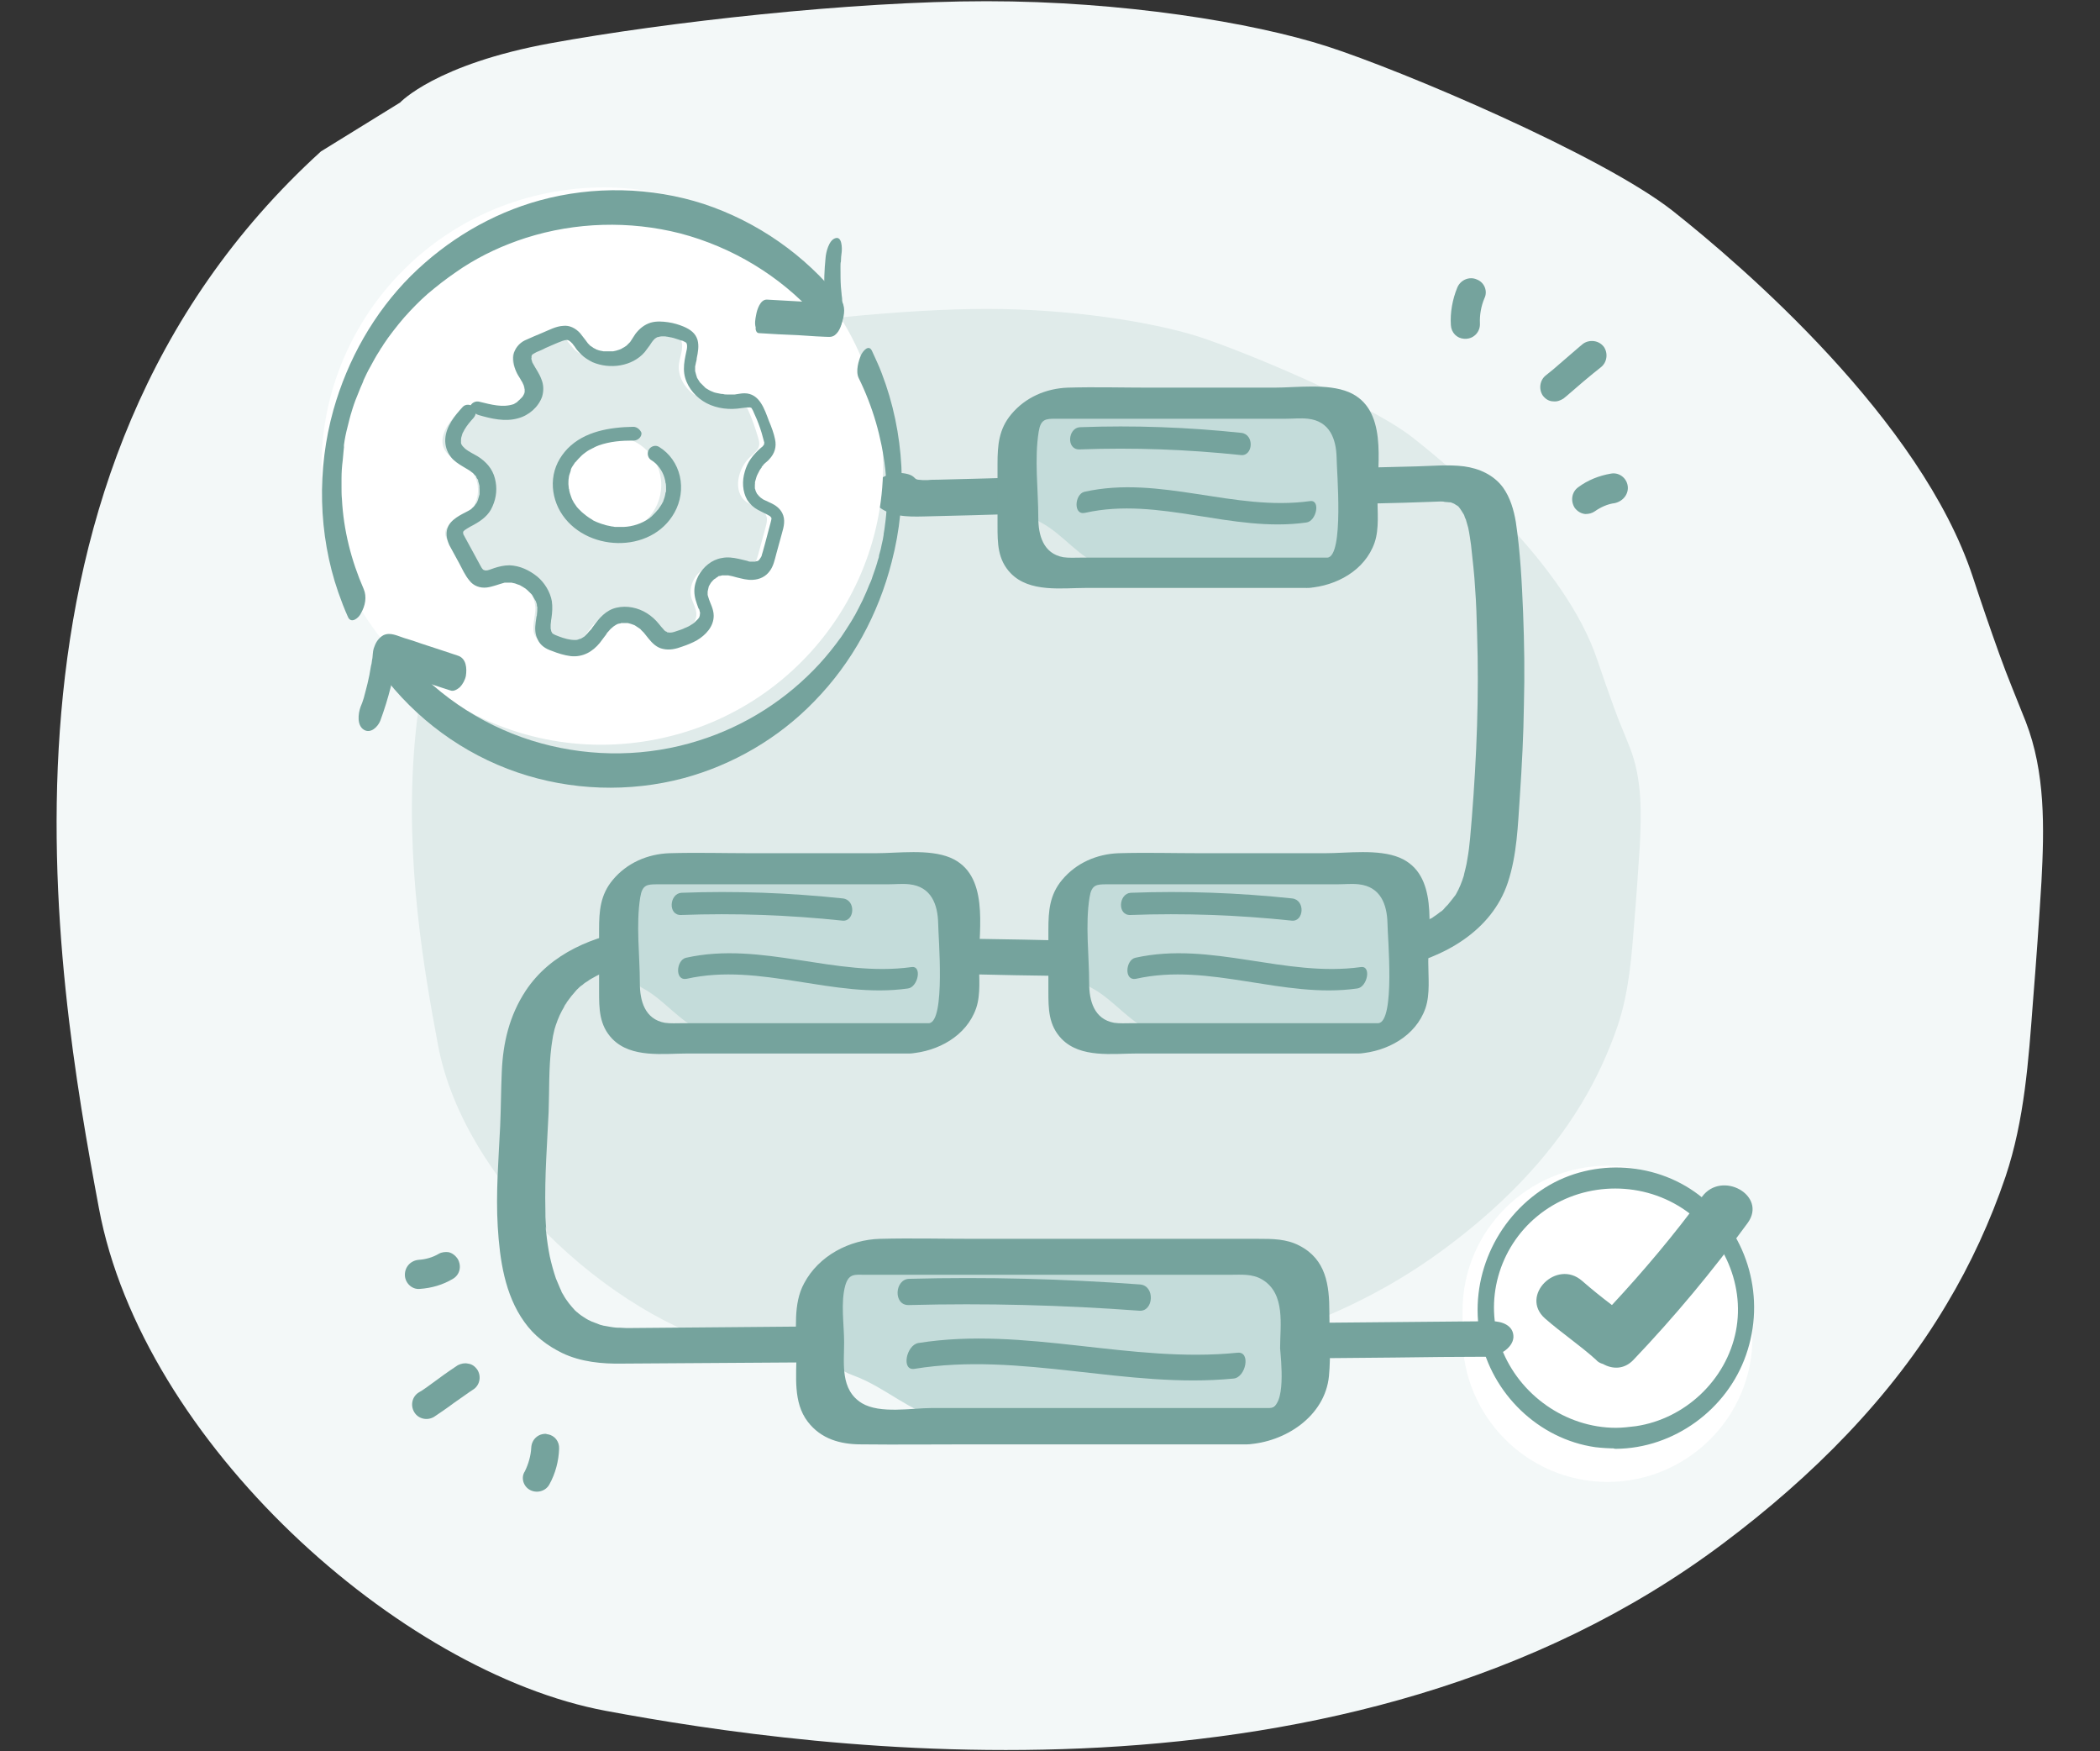 <?xml version="1.0" encoding="utf-8"?>
<!-- Generator: Adobe Illustrator 28.1.0, SVG Export Plug-In . SVG Version: 6.00 Build 0)  -->
<svg version="1.1" id="Layer_1" xmlns="http://www.w3.org/2000/svg" xmlns:xlink="http://www.w3.org/1999/xlink" x="0px" y="0px"
	 viewBox="0 0 520.2 433.7" style="enable-background:new 0 0 520.2 433.7;" xml:space="preserve">
<rect x="0" y="0" width="520.2" height="433.7" fill="#333333" stroke="none"/>
<style type="text/css">
	.st0{fill:#F3F8F8;}
	.st1{fill:#E0EBEA;}
	.st2{fill:#75A39D;}
	.st3{fill:#C4DCDA;}
	.st4{fill:#FFFFFF;}
	.st5{fill:none;stroke:#75A39D;stroke-width:1.658;stroke-miterlimit:10;}
	.st6{fill:#FFFFFF;stroke:#FFFFFF;stroke-width:4.859;stroke-miterlimit:10;}
	.st7{opacity:0.2;fill:#75A39D;}
	.st8{fill:none;stroke:#D56F42;stroke-width:2.931;stroke-miterlimit:10;}
	.st9{fill:none;stroke:#231F20;stroke-width:4.233;stroke-miterlimit:10;}
	.st10{fill:none;stroke:#231F20;stroke-width:3.198;stroke-miterlimit:10;}
	.st11{fill:none;stroke:#75A39D;stroke-width:3.738;stroke-linecap:round;stroke-linejoin:round;stroke-miterlimit:10;}
	.st12{fill:#FFFFFF;stroke:#FFFFFF;stroke-width:0.592;stroke-miterlimit:10;}
	.st13{fill:none;stroke:#231F20;stroke-width:3.85;stroke-miterlimit:10;}
	.st14{fill:none;stroke:#231F20;stroke-width:3.392;stroke-miterlimit:10;}
	.st15{fill:#FFFFFF;stroke:#75A39D;stroke-width:0;stroke-miterlimit:10;}
	.st16{fill:none;stroke:#231F20;stroke-width:6.864;stroke-miterlimit:10;}
	.st17{fill:none;stroke:#75A39D;stroke-width:7.697;stroke-linecap:round;stroke-linejoin:round;stroke-miterlimit:10;}
	.st18{fill:#75A39D;stroke:#75A39D;stroke-miterlimit:10;}
	.st19{fill:none;stroke:#231F20;stroke-width:10.51;stroke-miterlimit:10;}
	.st20{fill:#D3E7E9;}
	.st21{opacity:0.6;fill:#FFFFFF;}
	.st22{fill:none;stroke:#75A39D;stroke-width:2.838;stroke-linecap:round;stroke-linejoin:round;stroke-miterlimit:10;}
	.st23{fill:none;stroke:#B0CCC9;stroke-width:2.838;stroke-linecap:round;stroke-linejoin:round;stroke-miterlimit:10;}
</style>
<path class="st0" d="M99.1,25.4c0,0,8.8-9.5,37.3-14.7S211,0.3,244.4,0.3s65.8,5.2,84.4,11.2s67.7,26.8,85.4,40.6
	c17.6,13.9,61.7,51.9,74.5,90.8c2.1,6.4,4.3,12.8,6.6,19.2c2,5.6,4.3,11,6.5,16.6c4.9,12.6,4.6,26.4,3.9,39.6
	c-0.6,9.9-1.3,19.8-2.1,29.7c-1.1,14.6-2.1,29.4-6.8,43.4c-3.7,10.9-8.6,21.6-14.6,31.6c-13.7,23.1-33.3,42.7-55.3,59.2
	c-93.2,70-225.7,51-276.8,41.5S35.3,357.1,24.5,299.2S-7.9,117,79.5,37.5L99.1,25.4z"/>
<path class="st1" d="M154.5,91.8c0,0,5.4-5.8,23.1-9c17.6-3.2,46.2-6.3,66.9-6.3c20.7,0,40.7,3.2,52.2,6.8
	c11.5,3.7,41.9,16.4,52.9,24.8c10.9,8.5,38.2,31.7,46.1,55.4c1.3,3.9,2.7,7.8,4.1,11.7c1.2,3.4,2.7,6.7,4,10.1
	c3,7.7,2.8,16.1,2.4,24.2c-0.4,6-0.8,12.1-1.3,18.1c-0.7,8.9-1.3,17.9-4.2,26.5c-2.3,6.7-5.3,13.2-9,19.3
	c-8.5,14.1-20.6,26.1-34.2,36.1c-57.7,42.7-139.7,31.1-171.3,25.3s-71.1-40.6-77.7-76s-20.1-111.2,34-159.7L154.5,91.8z"/>
<g>
	<path class="st4" d="M398.2,367L398.2,367c-19.8,0-35.9-16.2-35.9-35.9v-6.5c0-19.8,16.2-35.9,35.9-35.9h0
		c19.8,0,35.9,16.2,35.9,35.9v6.5C434.2,350.9,418,367,398.2,367z"/>
</g>
<g>
	<g>
		<path class="st2" d="M217.3,125.2c3.2,2.8,7.6,2.8,11.5,2.7c4-0.1,8-0.2,12-0.3c8-0.2,15.9-0.5,23.9-0.7
			c15.9-0.5,31.9-0.9,47.8-1.4c7.8-0.2,15.6-0.4,23.4-0.7c4-0.1,8-0.2,12-0.3c2-0.1,4-0.1,6-0.2c0.9,0,1.8-0.1,2.7-0.1
			c0.3,0,0.5,0,0.8,0c0.6,0,0.5,0-0.3,0c0.3,0,0.5,0,0.8,0.1c0.4,0,0.8,0.1,1.2,0.1c1.3,0.1-1-0.4,0.2,0c0.4,0.1,0.7,0.3,1.1,0.4
			c-1-0.4,0,0,0.2,0.2c0.2,0.1,0.7,0.4,0.8,0.6c-0.4-0.8-0.3-0.3,0,0c0.5,0.6,0.8,1.2,1.2,1.8c-0.5-1,0,0,0.1,0.2
			c0.1,0.3,0.2,0.7,0.4,1c0.2,0.7,0.4,1.4,0.6,2.1c0.3,1.4,0.5,2.9,0.7,4.3c0.2,1.9,0.4,3.7,0.6,5.6c0.2,2.1,0.3,3.1,0.4,5
			c0.3,3.8,0.4,7.6,0.5,11.4c0.5,15.2-0.1,30.3-1.3,45.5c-0.3,3.4-0.5,6.9-1.1,10.2c-0.1,0.8-0.3,1.7-0.5,2.5
			c-0.1,0.4-0.2,0.8-0.3,1.2c-0.3,1.3,0.3-0.8-0.1,0.5c-0.5,1.6-1.1,3.1-1.9,4.5c-0.1,0.2-0.8,1.3-0.2,0.3c-0.2,0.3-0.4,0.5-0.6,0.8
			c-0.4,0.5-0.8,1-1.2,1.5c-0.4,0.4-0.8,0.8-1.2,1.3c-0.5,0.6,1-0.9,0.2-0.2c-0.3,0.3-0.6,0.6-1,0.8c-0.5,0.4-1,0.8-1.5,1.1
			c-0.3,0.2-0.5,0.4-0.8,0.5c-0.4,0.3-1.3,0.5,0.2-0.1c-1.1,0.5-2.2,1.2-3.4,1.7c-0.6,0.3-1.2,0.5-1.8,0.7c2-0.9-0.1,0-0.6,0.2
			c-1.3,0.4-2.5,0.7-3.8,1c-0.6,0.1-1.3,0.3-1.9,0.4c-0.3,0.1-0.7,0.1-1,0.2c-1,0.2,0.5-0.1,0.6-0.1c-1.4,0.1-2.9,0.4-4.3,0.6
			c-5.2,0.5-10.4,0.6-15.7,0.7c-15.1,0.1-30.2,0.3-45.4,0.2c-8,0-15.9-0.1-23.9-0.3c-4-0.1-8-0.1-12-0.2c-1.9,0-3.8-0.1-5.7-0.1
			c-0.9,0-1.8,0-2.7-0.1c-0.5,0-1,0-1.5,0c-0.3,0-0.7,0-1,0c0.7,0,0.7,0,0,0c-14.3-0.5-28.6-0.9-42.8-2c-9.9-0.7-20-1.7-29.8-0.2
			c-10.7,1.6-21.5,5.9-27.7,15.3c-4,6.1-5.6,12.8-5.9,20c-0.2,4.5-0.2,9-0.4,13.5c-0.4,8.3-1.1,16.6-0.6,24.9
			c0.5,8.1,1.7,16.8,6.6,23.6c2.4,3.4,5.7,5.9,9.4,7.7c4.6,2.2,9.9,2.7,14.9,2.6c31.8-0.2,63.6-0.4,95.4-0.7
			c32-0.2,63.9-0.5,95.9-0.8c7.7-0.1,15.3-0.2,23-0.2c2.5,0,6.2-2,6.4-4.8c0.1-3-2.9-4-5.4-4c-31.8,0.3-63.6,0.6-95.4,0.8
			c-31.8,0.2-63.6,0.4-95.4,0.7c-7.8,0.1-15.6,0.1-23.5,0.2c-0.5,0-2.9-0.2-0.8,0c-0.6-0.1-1.2-0.1-1.7-0.1
			c-1.1-0.1-2.1-0.3-3.2-0.5c-0.4-0.1-1.3-0.4,0.3,0.1c-0.2-0.1-0.5-0.1-0.7-0.2c-0.5-0.1-0.9-0.3-1.4-0.5c-0.4-0.1-0.7-0.3-1.1-0.4
			c-0.2-0.1-0.4-0.2-0.6-0.3c-1.1-0.5,0.8,0.5,0.1,0.1c-0.7-0.4-1.4-0.8-2.1-1.3c-0.4-0.3-0.7-0.5-1-0.8c-0.2-0.1-0.3-0.3-0.5-0.4
			c-0.9-0.8,0.6,0.7,0.1,0.1c-1.2-1.3-2.3-2.6-3.1-4.1c-0.2-0.3-0.4-0.6-0.5-1c-0.1-0.2-0.2-0.4-0.3-0.6c-0.4-0.8,0.5,1,0.1,0.2
			c-0.4-0.9-0.7-1.7-1.1-2.6c-0.6-1.8-1.1-3.6-1.5-5.4c-0.4-2-0.7-4-0.9-6c-0.1-0.5-0.1-1-0.1-1.5c0.2,1.5,0-0.3,0-0.7
			c-0.1-1.1-0.1-2.1-0.1-3.2c-0.1-4.2,0-8.5,0.2-12.7c0.2-3.9,0.4-7.8,0.6-11.7c0.2-5.4,0-10.9,0.7-16.3c0.1-0.9,0.3-1.8,0.4-2.6
			c0.1-0.4,0.2-0.9,0.3-1.3c0-0.1,0.2-0.8,0-0.1c0.5-1.7,1.1-3.3,1.9-4.8c0.3-0.5,0.6-1,0.8-1.5c0.3-0.6,0.5-0.3-0.1,0.2
			c0.2-0.1,0.4-0.6,0.5-0.8c0.7-1,1.5-2,2.4-3c0.2-0.2,0.3-0.3,0.5-0.5c0.5-0.5-1.1,1-0.3,0.3c0.4-0.4,0.8-0.8,1.3-1.1
			c0.4-0.4,0.9-0.7,1.4-1c0.2-0.2,0.5-0.3,0.7-0.5c0.9-0.6-1.2,0.7-0.3,0.2c1-0.6,2-1.1,3-1.6c0.5-0.2,1-0.4,1.6-0.7
			c0.9-0.4-0.7,0.3-0.7,0.3c0.3-0.2,0.8-0.3,1.1-0.4c1.1-0.4,2.2-0.7,3.3-0.9c0.5-0.1,1-0.2,1.4-0.3c0.3-0.1,0.6-0.1,0.9-0.2
			c1.6-0.3-1.2,0.2-0.1,0c2.4-0.3,4.8-0.6,7.2-0.7c2.5-0.1,4.9-0.1,7.4,0c1.2,0-1.4-0.1-0.3,0c0.3,0,0.5,0,0.8,0
			c0.6,0,1.1,0,1.7,0.1c1.3,0.1,2.6,0.1,3.9,0.2c12.6,0.8,25.2,1.6,37.8,2.1c16.1,0.6,32.2,1,48.3,1.2c15.9,0.2,31.9,0.2,47.8,0
			c11.6-0.1,23.3,0.3,34.7-2.1c11.7-2.4,23.6-9,27.6-21c2.3-6.9,2.5-14.3,3-21.5c0.5-7.5,0.9-15,1-22.6c0.2-7.6,0.1-15.1-0.2-22.7
			c-0.3-7.5-0.7-15.1-1.8-22.5c-0.5-3-1.4-6.1-3.2-8.6c-2.3-3.1-5.9-4.7-9.6-5.2c-3.9-0.5-7.9-0.1-11.8,0c-4,0.1-8,0.2-12,0.3
			c-31.7,0.9-63.4,1.8-95.1,2.7c-3.8,0.1-7.6,0.2-11.5,0.3c-0.8,0-1.7,0-2.5,0.1c-0.4,0-0.8,0-1.2,0c-0.1,0-0.2,0-0.4,0
			c-0.6,0-0.5,0,0.4,0c0,0-1-0.1-1.1-0.1c-1.2-0.1,1,0.5-0.1,0c-0.1,0-0.2-0.1-0.3-0.1c-0.5-0.2-0.5-0.2,0.1,0.1
			c-0.2,0-0.8-0.6-0.9-0.7c-0.9-0.8-2.8-1-4-1c-1.4,0.1-3.2,0.7-4.4,1.6C215.8,120.7,215.1,123.2,217.3,125.2L217.3,125.2z"/>
	</g>
</g>
<g>
	
		<ellipse transform="matrix(0.98 -0.197 0.197 0.98 -19.849 31.748)" class="st4" cx="149.3" cy="115.4" rx="69.6" ry="69"/>
	<g>
		<g>
			<path class="st1" d="M116.3,101.3c2.8,0.8,5.7,1.5,8.5,0.9s5.4-3.2,5-6.1c-0.2-1.6-1.3-3-2.1-4.5s-1.2-3.4-0.2-4.7
				c0.5-0.7,1.3-1,2.1-1.4c1.8-0.8,3.6-1.5,5.3-2.3c1.1-0.5,2.2-0.9,3.3-0.6c1.6,0.4,2.4,2.1,3.5,3.3c3.4,4.2,10.9,3.9,14-0.4
				c0.7-1,1.2-2.1,2.2-2.9c2.2-1.9,5.5-1,8.3-0.1c0.7,0.3,1.5,0.5,2,1.1c1.6,1.6,0.3,4.3,0,6.5c-0.4,2.9,1.3,5.9,3.7,7.6
				c2.5,1.6,5.6,2,8.6,1.5c1-0.2,2.1-0.4,3,0c0.9,0.4,1.4,1.4,1.8,2.3c1,2.2,1.8,4.5,2.5,6.9c0.2,0.7,0.4,1.4,0.2,2.1
				c-0.2,1-1.2,1.7-2,2.5c-3.3,2.9-4.6,8.8-1.1,11.3c1.7,1.2,4.4,1.6,5,3.7c0.2,0.8,0,1.6-0.2,2.4c-0.6,2.3-1.3,4.7-1.9,7
				c-0.3,1-0.6,2.1-1.3,2.8c-2.2,2.2-5.8,0-8.9-0.2c-4-0.2-7.5,4.3-6.3,8.2c0.4,1.2,1.1,2.4,1.2,3.7c0.2,3.2-3.5,5.2-6.5,6.2
				c-1.3,0.4-2.6,0.8-3.9,0.4c-1.5-0.5-2.4-2-3.4-3.2c-2.4-2.8-6.8-4.2-9.9-2.2c-2.9,1.8-4,5.9-7.1,7c-2.1,0.8-4.5,0-6.6-0.8
				c-0.7-0.3-1.5-0.6-2-1.1c-1.7-1.7-0.7-4.5-0.5-6.9c0.4-5.5-5.7-10.4-11-8.9c-1.8,0.5-3.8,1.6-5.3,0.6c-0.7-0.4-1.1-1.2-1.5-1.9
				c-1.2-2.3-2.5-4.5-3.7-6.8c-0.4-0.7-0.8-1.4-0.8-2.2c0-2.3,2.9-3.1,4.8-4.3c4-2.5,4.5-9.1,0.8-12.1c-1.9-1.5-4.6-2.2-5.8-4.4
				c-1.6-3,0.9-6.5,3.2-9"/>
		</g>
		<g>
			<g>
				<path class="st2" d="M118.6,102.8c3.1,0.9,6.5,1.7,9.7,0.8c2.7-0.7,5.1-2.8,6-5.4c0.4-1.4,0.4-2.9-0.2-4.3
					c-0.5-1.4-1.4-2.6-2.1-3.9c0-0.1-0.2-0.4-0.1-0.1c0-0.1-0.1-0.2-0.1-0.4c-0.1-0.3-0.2-0.6-0.2-0.9c0.1,0.5,0.1-0.8,0-0.2
					c0-0.1,0.1-0.2,0.1-0.3c0.1-0.2,0.1-0.2,0,0c0-0.1,0.1-0.2,0.1-0.2c0.1-0.2-0.3,0.2,0.1-0.1c0.3-0.2,0.1-0.1,0.1-0.1
					c0.3-0.2,0.6-0.3,0.9-0.5c0.7-0.3,1.5-0.6,2.2-1c1.4-0.6,2.9-1.3,4.3-1.8c0.3-0.1,0.7-0.2,0.9-0.2c0.2,0,0.4,0,0.5,0.1
					c0.4,0.1-0.2-0.2,0.2,0.1c0.1,0.1,0.2,0.1,0.3,0.2c-0.3-0.2,0,0,0.1,0.1c0.1,0.1,0.3,0.3,0.4,0.4c0.1,0.1,0.2,0.2,0.2,0.3
					c-0.2-0.3,0,0,0.1,0.1c0.2,0.2,0.3,0.4,0.5,0.7c0.4,0.6,0.9,1.1,1.4,1.6c0.8,0.8,1.8,1.4,2.8,1.9c4.2,1.8,9.8,1.1,12.9-2.5
					c0.4-0.5,0.8-1.1,1.2-1.6c0.4-0.6,0.7-1.1,1.1-1.5c0.1-0.1,0.2-0.2,0.3-0.3c-0.3,0.2,0.2-0.1,0.2-0.1c0.1-0.1,0.2-0.1,0.3-0.2
					c0.5-0.3-0.2,0.1,0.1,0c0.3-0.1,0.5-0.1,0.8-0.2c-0.4,0.1,0.1,0,0.2,0c0.2,0,0.4,0,0.5,0c0.3,0,0.6,0,0.9,0.1
					c-0.1,0-0.3-0.1,0.1,0c0.2,0,0.3,0.1,0.5,0.1c0.7,0.1,1.3,0.3,1.9,0.5c0.3,0.1,0.6,0.2,0.9,0.3c0.1,0,0.2,0.1,0.4,0.1
					c0.6,0.2-0.2-0.1,0.2,0.1c0.1,0.1,0.3,0.1,0.4,0.2c0.3,0.2,0.1,0.1,0.1,0c0.1,0.1,0.4,0.5,0.2,0.2c0.1,0.1,0.2,0.5,0.1,0.2
					c0,0.1,0.1,0.2,0.1,0.3c-0.1-0.4,0,0.1,0,0.2c0,0.1,0,0.2,0,0.4c0,0-0.1,0.6,0,0.2c-0.1,0.6-0.3,1.3-0.4,1.9
					c-0.3,1.5-0.5,2.9-0.3,4.4c0.4,2.8,2.3,5.3,4.6,6.8c2.4,1.6,5.6,2.2,8.5,1.9c0.8-0.1,1.6-0.2,2.4-0.3c-0.3,0,0.1,0,0.1,0
					c0.2,0,0.4,0,0.6,0c-0.1,0-0.3-0.1,0.1,0c0.2,0.1,0.3,0.1,0.1,0c0.1,0,0.1,0.1,0.2,0.1c0,0-0.1-0.1-0.1-0.1
					c0.1,0.1,0.2,0.2,0.3,0.3c-0.1-0.1-0.2-0.3,0,0.1c0.2,0.3,0.3,0.5,0.4,0.8c0.3,0.6,0.5,1.2,0.8,1.8c0.6,1.5,1.1,2.9,1.5,4.5
					c0.1,0.4,0.2,0.7,0.3,1.1c0.2,0.6,0-0.1,0,0.2c0,0.1,0,0.5,0,0.2c0,0.3-0.1,0.2,0,0.1c0,0-0.3,0.5-0.1,0.2
					c-0.2,0.3-0.4,0.5-0.7,0.7c-0.9,0.8-1.8,1.7-2.5,2.7c-0.7,1-1.2,2.1-1.5,3.2c-0.7,2.3-0.6,4.9,0.6,7c0.7,1.1,1.6,1.9,2.7,2.5
					c0.9,0.5,1.9,0.9,2.9,1.5c0.1,0.1,0.3,0.3,0,0c0.1,0.1,0.1,0.1,0.2,0.2c0.1,0.1,0.3,0.4,0.1,0.1c0,0.1,0.1,0.2,0.1,0.2
					c-0.2-0.3,0-0.1,0,0c0,0,0,0,0,0.1c0-0.2,0-0.1,0,0.1c0,0.2-0.1,0.5-0.2,0.9c-0.4,1.6-0.9,3.3-1.3,4.9c-0.2,0.7-0.4,1.4-0.6,2.2
					c-0.1,0.3-0.2,0.7-0.3,1c0,0.2-0.1,0.3-0.2,0.5c0,0.1,0,0.1,0,0c-0.1,0.1-0.1,0.2-0.2,0.3c-0.1,0.1-0.1,0.2-0.2,0.3
					c0.2-0.2-0.1,0.1-0.1,0.1c-0.2,0.2,0.3-0.2-0.1,0.1c-0.1,0.1-0.2,0.1-0.3,0.2c0.4-0.2-0.1,0-0.2,0c-0.1,0-0.2,0-0.3,0.1
					c0.4-0.1,0,0-0.1,0c-0.2,0-0.4,0-0.6,0c-0.1,0-0.2,0-0.4,0c0.4,0,0,0-0.1,0c-0.3,0-0.6-0.1-0.8-0.2c-0.7-0.2-1.4-0.3-2.1-0.5
					c-1.4-0.3-2.8-0.5-4.2-0.2c-2.5,0.4-4.6,2.2-5.8,4.4c-0.6,1.2-1,2.4-1,3.8c0,1.5,0.5,2.8,1,4.2c0.2,0.4,0.1,0.2,0.1,0.1
					c0.1,0.2,0.2,0.4,0.2,0.6c0,0.1,0.1,0.3,0.1,0.4c0.2,0.6,0-0.1,0,0.2c0,0.2-0.1,0.8,0,0.3c0,0.1-0.1,0.3-0.1,0.4
					c0,0.1-0.2,0.5,0,0.1c-0.1,0.2-0.2,0.4-0.4,0.6c-0.1,0.1-0.2,0.2,0,0c-0.1,0.1-0.2,0.2-0.3,0.3c-0.2,0.2-0.3,0.3-0.5,0.5
					c0,0-0.5,0.4-0.1,0.1c-0.1,0.1-0.3,0.2-0.4,0.3c-0.5,0.3-0.9,0.6-1.4,0.8c-0.2,0.1-0.5,0.2-0.7,0.3c0.4-0.2-0.1,0-0.2,0.1
					c-0.2,0.1-0.3,0.1-0.5,0.2c-0.6,0.2-1.2,0.4-1.8,0.6c-0.7,0.2-1,0.2-1.7,0.1c-0.5-0.1,0.1,0.1-0.1-0.1c-0.1-0.1-0.3-0.1-0.4-0.2
					c0.3,0.2,0,0,0,0c-0.1-0.1-0.3-0.2-0.4-0.4c-0.4-0.4-0.8-0.9-1.2-1.4c-0.8-1-1.8-1.9-2.9-2.6c-2.2-1.4-5-2-7.6-1.4
					c-2.6,0.6-4.3,2.6-5.8,4.7c-0.2,0.2-0.3,0.5-0.5,0.7c-0.1,0.1-0.2,0.2-0.3,0.3c-0.2,0.3,0.3-0.3-0.1,0.1
					c-0.3,0.4-0.7,0.8-1.1,1.2c-0.1,0.1-0.2,0.2-0.4,0.3c-0.1,0.1-0.3,0.2,0,0c-0.2,0.1-0.4,0.3-0.7,0.4c-0.1,0-0.2,0.1-0.3,0.1
					c0.5-0.2-0.2,0-0.3,0.1c-0.4,0.1-0.4,0.1-0.8,0.1c-1.3,0-2.7-0.4-4-0.9c-0.7-0.3-0.9-0.3-1.5-0.7c0.2,0.2,0,0-0.1-0.1
					c-0.3-0.3,0.1,0.2-0.1-0.2c-0.1-0.1-0.1-0.2-0.2-0.3c0.2,0.4,0-0.1,0-0.2c0-0.1-0.1-0.6-0.1-0.2c0-0.1,0-0.2,0-0.3
					c0-0.3,0-0.6,0-0.9c0-0.3,0.1-0.6,0.1-0.9c0,0.1,0,0.3,0-0.1c0-0.2,0.1-0.4,0.1-0.6c0.2-1.4,0.3-2.8,0.1-4.2
					c-0.4-2.3-1.8-4.6-3.6-6.1c-2-1.6-4.3-2.7-6.9-2.8c-1.3,0-2.6,0.3-3.8,0.7c-0.6,0.2-1.3,0.5-1.9,0.6c0.4-0.1-0.7,0-0.3,0
					c0,0-0.5-0.2-0.3-0.1c0.1,0,0.1,0-0.1-0.1c0.1,0.1,0.1,0.1-0.1,0c-0.3-0.3-0.5-0.6-0.8-1.2c-0.4-0.8-0.9-1.6-1.3-2.4
					c-0.8-1.5-1.6-2.9-2.4-4.4c-0.1-0.2-0.3-0.6-0.4-0.7c0.1,0.2-0.1-0.4-0.1-0.4c0.1,0.3,0-0.1,0-0.1c0,0,0-0.1,0-0.1
					c0,0.3,0,0.3,0,0.1c0-0.1,0.1-0.2,0.1-0.3c-0.2,0.5,0,0.1,0,0c0-0.1,0.1-0.1,0.1-0.2c-0.2,0.2-0.2,0.2,0,0.1
					c0.1-0.1,0.5-0.5,0.3-0.3c-0.2,0.2,0.2-0.1,0.2-0.1c0.1-0.1,0.2-0.1,0.3-0.2c0.5-0.3,1-0.6,1.6-0.9c2-1.1,3.8-2.4,4.7-4.6
					c1-2.2,1.2-4.6,0.6-6.9c-0.6-2.4-2.2-4.2-4.3-5.5c-1-0.6-2.1-1.1-3-1.8c0.3,0.2,0,0-0.1-0.1c-0.1-0.1-0.2-0.2-0.3-0.3
					c-0.1-0.1-0.2-0.2-0.2-0.2c-0.3-0.4,0.1,0.3-0.1-0.1c-0.1-0.1-0.1-0.2-0.2-0.3c-0.3-0.5,0,0.1-0.1-0.2c-0.1-0.1-0.1-0.3-0.1-0.4
					c-0.1-0.5,0,0.3,0-0.2c0-0.2,0-0.3,0-0.5c0-0.1,0-0.5,0-0.1c0-0.3,0.1-0.6,0.2-0.9c0-0.1,0.1-0.2,0.1-0.4
					c0.2-0.6-0.1,0.2,0.1-0.2c0.1-0.3,0.3-0.5,0.4-0.8c0.7-1.2,1.4-2,2.3-3c0.7-0.8,0.8-2,0-2.7c-0.7-0.7-2-0.8-2.7,0
					c-2,2.2-4.1,4.8-4.3,7.9c-0.1,1.6,0.4,3.2,1.4,4.5c0.8,1,1.9,1.7,2.9,2.3c0.5,0.3,1,0.6,1.5,0.9c0.3,0.2,0.5,0.3,0.7,0.5
					c0,0,0.5,0.4,0.2,0.1c0.1,0.1,0.2,0.2,0.3,0.3c0.2,0.2,0.3,0.4,0.5,0.5c0.2,0.3,0,0,0,0c0.1,0.1,0.2,0.2,0.2,0.4
					c0.1,0.2,0.2,0.4,0.4,0.6c0,0.1,0.1,0.2,0.1,0.3c-0.2-0.4,0,0.1,0,0.2c0.1,0.4,0.3,0.9,0.3,1.4c-0.1-0.5,0,0.2,0,0.4
					c0,0.3,0,0.6,0,0.9c0,0.1,0,0.2,0,0.4c0,0.3,0.1-0.5,0,0c-0.1,0.2-0.1,0.5-0.2,0.7c-0.1,0.2-0.1,0.5-0.2,0.7c0,0.1-0.1,0.3,0,0
					c-0.1,0.2-0.1,0.3-0.2,0.5c-0.1,0.2-0.2,0.4-0.4,0.6c-0.1,0.1-0.1,0.2-0.2,0.3c0.2-0.3,0.1-0.1,0,0c-0.2,0.2-0.3,0.4-0.5,0.5
					c-0.1,0.1-0.2,0.2-0.3,0.3c0.2-0.2,0.1-0.1-0.1,0.1c-0.9,0.6-1.9,1-2.9,1.6c-1,0.6-2.1,1.4-2.7,2.5c-0.8,1.6-0.5,3.2,0.2,4.8
					c0.8,1.5,1.6,2.9,2.4,4.4c0.8,1.5,1.5,3.1,2.6,4.4c1,1.3,2.6,1.9,4.3,1.7c1.5-0.2,2.9-0.8,4.4-1.2c0.1,0,0.4-0.1,0,0
					c0.2,0,0.3,0,0.5,0c0.2,0,0.5,0,0.7,0c0.1,0,0.3,0,0.4,0c0.5,0-0.2-0.1,0.1,0c0.3,0.1,0.6,0.1,0.9,0.2c0.3,0.1,0.5,0.2,0.8,0.3
					c0.5,0.2-0.2-0.1,0.1,0c0.1,0.1,0.3,0.1,0.4,0.2c0.2,0.1,0.5,0.3,0.7,0.4c0.1,0.1,0.2,0.1,0.3,0.2c0.1,0,0.5,0.4,0.2,0.1
					c0.4,0.3,0.8,0.7,1.2,1.1c0.1,0.1,0.2,0.2,0.3,0.3c0.4,0.4-0.1-0.2,0.1,0.1c0.2,0.2,0.3,0.5,0.5,0.8c0.1,0.2,0.3,0.5,0.4,0.7
					c0.2,0.5-0.1-0.4,0.1,0.1c0,0.1,0.1,0.2,0.1,0.3c0.1,0.3,0.2,0.5,0.2,0.8c0,0.1,0,0.3,0.1,0.4c0,0.1,0,0.1,0-0.1
					c0,0.1,0,0.2,0,0.3c0,0.6,0,1.1-0.1,1.7c0,0.1-0.1,0.4,0,0c0,0.2,0,0.3-0.1,0.5c-0.1,0.5-0.1,0.9-0.2,1.4
					c-0.2,1.5-0.2,2.9,0.5,4.3c0.7,1.5,2,2.3,3.5,2.8c1.5,0.6,3.1,1.1,4.7,1.3c3,0.3,5.4-1.1,7.2-3.3c0.4-0.5,0.8-1.1,1.2-1.6
					c0.2-0.2,0.3-0.4,0.5-0.7c0-0.1,0.2-0.3,0,0c0.1-0.2,0.2-0.3,0.4-0.5c0.3-0.4,0.7-0.8,1.1-1.1c0,0,0.5-0.4,0.1-0.1
					c0.1-0.1,0.2-0.1,0.3-0.2c0.3-0.2,0.6-0.4,0.9-0.5c-0.3,0.1-0.1,0,0,0c0.2,0,0.3-0.1,0.5-0.1c0.1,0,0.2,0,0.3-0.1
					c0.5-0.1-0.4,0,0.2,0c0.3,0,0.6,0,0.8,0c0.1,0,0.2,0,0.3,0c0.2,0,0.2,0,0,0c0.1,0,0.2,0,0.3,0c0.5,0.1,1.1,0.3,1.6,0.5
					c-0.4-0.2,0.2,0.1,0.2,0.1c0.1,0.1,0.2,0.1,0.3,0.2c0.3,0.2,0.6,0.4,0.9,0.6c0,0,0.4,0.3,0.2,0.2c-0.2-0.2,0.2,0.2,0.2,0.2
					c0.2,0.2,0.4,0.4,0.6,0.6c0.4,0.5,0.8,1,1.2,1.5c0.9,1.1,2,2.2,3.5,2.5c1.7,0.4,3.3,0,4.9-0.6c1.2-0.4,2.4-0.9,3.5-1.5
					c2.2-1.3,4.2-3.4,4.2-6.1c0-1.7-0.9-3.1-1.3-4.5c0-0.1-0.1-0.2-0.1-0.3c0,0-0.1-0.5-0.1-0.2c0.1,0.3,0-0.2,0-0.2
					c0-0.1,0-0.3,0-0.4c0-0.1,0-0.3,0-0.4c0-0.5-0.1,0.2,0,0c0.1-0.3,0.1-0.6,0.2-0.9c0-0.1,0.2-0.6,0-0.1c0-0.1,0.1-0.2,0.1-0.3
					c0.1-0.2,0.3-0.5,0.4-0.7c0,0,0.3-0.4,0.1-0.2c-0.2,0.2,0.2-0.2,0.2-0.2c0.2-0.2,0.4-0.5,0.7-0.7c0.1-0.1,0.2-0.1,0.3-0.2
					c-0.3,0.3,0.1,0,0.1-0.1c0.2-0.1,0.4-0.2,0.6-0.4c0.1-0.1,0.4-0.2,0.1,0c0.1,0,0.3-0.1,0.4-0.1c0.1,0,0.3-0.1,0.4-0.1
					c0.1,0,0.6-0.1,0.1,0c0.3,0,0.5,0,0.8,0c0.2,0,0.4,0,0.6,0c-0.1,0-0.3-0.1,0,0c0.7,0.1,1.4,0.3,2.1,0.5c1.3,0.3,2.6,0.7,4,0.6
					c1.7-0.1,3.2-0.8,4.2-2.2c0.9-1.2,1.2-2.7,1.6-4.2c0.5-1.7,0.9-3.4,1.4-5.1c0.5-1.7,0.9-3.4,0.1-5c-0.6-1.2-1.7-2-2.8-2.5
					c-0.5-0.2-1-0.5-1.5-0.7c-0.2-0.1-0.5-0.2-0.7-0.4c-0.1-0.1-0.2-0.1-0.3-0.2c-0.1-0.1-0.4-0.3-0.1-0.1c-0.2-0.2-0.4-0.3-0.5-0.5
					c-0.3-0.3,0.2,0.3-0.1-0.1c-0.1-0.1-0.1-0.2-0.2-0.2c-0.1-0.1-0.3-0.8-0.2-0.3c-0.1-0.3-0.2-0.5-0.3-0.8c0-0.1,0-0.2-0.1-0.3
					c0.1,0.5,0,0,0-0.1c0-0.3,0-0.5,0-0.8c0-0.1,0.1-0.9,0-0.4c0-0.3,0.1-0.6,0.2-0.9c0.1-0.2,0.1-0.5,0.2-0.7
					c0.1-0.2,0.1-0.3,0.2-0.5c0.1-0.3,0-0.1,0,0c0.3-0.5,0.5-1.1,0.9-1.6c0.1-0.1,0.2-0.2,0.2-0.3c0.2-0.3-0.3,0.3,0-0.1
					c0.2-0.2,0.4-0.4,0.5-0.6c0.5-0.5,1-0.8,1.4-1.3c1.3-1.4,1.8-3,1.4-4.9c-0.3-1.5-0.9-3.1-1.5-4.5c-1.1-2.9-2.3-6.9-6.1-6.9
					c-0.8,0-1.6,0.2-2.4,0.3c-0.4,0.1,0.5,0-0.2,0c-0.1,0-0.3,0-0.4,0c-0.4,0-0.8,0-1.2,0c-0.3,0-0.7,0-1-0.1c0.1,0-0.6-0.1-0.4,0
					c0.2,0-0.4-0.1-0.4-0.1c-0.3-0.1-0.7-0.1-1-0.2c-0.1,0-0.3-0.1-0.4-0.1c-0.1,0-0.7-0.3-0.5-0.2c-0.6-0.2-1.2-0.6-1.7-0.9
					c-0.3-0.2,0.3,0.3-0.1-0.1c-0.1-0.1-0.2-0.2-0.3-0.3c-0.3-0.3-0.5-0.5-0.8-0.8c-0.4-0.4,0.2,0.3-0.2-0.2
					c-0.1-0.1-0.1-0.2-0.2-0.3c-0.2-0.3-0.3-0.5-0.5-0.8c0,0-0.2-0.5-0.1-0.3c0.1,0.2-0.1-0.3-0.1-0.3c-0.1-0.4-0.2-0.7-0.3-1.1
					c0-0.1,0-0.4,0,0c0-0.2,0-0.3,0-0.5c0-0.2,0-0.3,0-0.5c0,0,0-0.6,0-0.3c0,0.3,0.1-0.3,0.1-0.3c0-0.2,0.1-0.3,0.1-0.5
					c0.1-0.4,0.2-0.7,0.2-1.1c0.3-1.4,0.6-3,0.2-4.5c-0.5-1.7-1.8-2.6-3.4-3.3c-1.2-0.5-2.5-0.9-3.9-1.1c-1.4-0.2-2.9-0.3-4.3,0.1
					c-1.6,0.5-2.8,1.5-3.8,2.8c-0.4,0.6-0.7,1.1-1.1,1.7c-0.1,0.1-0.1,0.2-0.2,0.3c0.2-0.3,0,0,0,0c-0.2,0.2-0.4,0.4-0.6,0.6
					c-0.1,0.1-0.2,0.2-0.3,0.3c0.3-0.3,0.1-0.1,0,0c-0.2,0.1-0.4,0.3-0.6,0.4c-0.2,0.1-0.4,0.2-0.7,0.4c0,0-0.5,0.2-0.2,0.1
					c0.2-0.1-0.3,0.1-0.3,0.1c-0.5,0.2-1,0.3-1.5,0.4c-0.1,0-0.4,0,0.1,0c-0.2,0-0.3,0-0.5,0c-0.3,0-0.5,0-0.8,0c-0.3,0-0.5,0-0.8,0
					c-0.2,0-0.3,0-0.5,0c0.1,0,0.4,0.1,0.1,0c-0.6-0.1-1.1-0.2-1.6-0.4c-0.1,0-0.2-0.1-0.3-0.1c0.4,0.2,0,0-0.1-0.1
					c-0.2-0.1-0.5-0.2-0.7-0.4c-0.2-0.1-0.4-0.3-0.6-0.4c0.1,0,0.3,0.3,0,0c-0.1-0.1-0.2-0.2-0.3-0.3c-0.2-0.2-0.4-0.4-0.5-0.6
					c0,0-0.4-0.5-0.1-0.1c-0.1-0.1-0.1-0.2-0.2-0.3c-0.5-0.6-0.9-1.2-1.4-1.8c-1.1-1.2-2.6-2-4.2-1.8c-1.8,0.1-3.4,1-5.1,1.7
					c-1.4,0.6-2.9,1.2-4.4,1.9c-1.4,0.7-2.5,2-2.8,3.6c-0.2,1.6,0.2,3.2,0.9,4.6c0.3,0.6,0.7,1.1,1,1.7c0.2,0.3,0.4,0.6,0.5,0.9
					c0.2,0.4,0.2,0.4,0.3,0.9c0,0,0.1,0.6,0.1,0.3c0-0.3,0,0.3,0,0.3c0,0.1,0,0.3,0,0.4c0,0.3,0.1-0.4,0,0.1c0,0.1-0.1,0.2-0.1,0.3
					c0,0.1-0.2,0.6-0.1,0.2c-0.1,0.3-0.3,0.6-0.5,0.8c-0.2,0.3,0.3-0.3-0.1,0.1c-0.1,0.1-0.2,0.2-0.3,0.3c-0.1,0.1-0.2,0.2-0.3,0.3
					c0,0-0.4,0.3-0.2,0.2c0.2-0.2-0.3,0.2-0.2,0.2c-0.1,0.1-0.2,0.1-0.3,0.2c-0.2,0.1-0.3,0.2-0.5,0.3c-0.5,0.3,0.3-0.1-0.2,0.1
					c-2.7,0.9-5.5,0.1-8.4-0.6c-1-0.3-2.1,0.3-2.4,1.3C117,101.5,117.5,102.5,118.6,102.8L118.6,102.8z"/>
			</g>
		</g>
		<g>
			<g>
				<path class="st2" d="M90.1,145.9c-3.1-7.1-5-14.6-5.4-22.3c-0.1-1-0.1-2-0.1-3c0-0.5,0-0.9,0-1.4c0,0.8,0-0.5,0-0.7
					c0-1.5,0.1-3,0.3-4.5c0.1-0.7,0.1-1.5,0.2-2.2c0-0.3,0.1-0.7,0.1-1c0-0.1,0.1-0.9,0-0.3c-0.1,0.6,0-0.2,0-0.3
					c0.2-1.5,0.5-3,0.9-4.5c0.2-0.7,0.3-1.3,0.5-2c0.1-0.4,0.2-0.8,0.3-1.1c0.1-0.5-0.1,0.3-0.1,0.3c0.1-0.2,0.1-0.4,0.2-0.6
					c0.4-1.4,0.9-2.9,1.5-4.3c0.3-0.7,0.5-1.3,0.8-2c0.1-0.3,0.3-0.6,0.4-0.9c0.1-0.2,0.6-1.4,0.2-0.6c0.6-1.3,1.2-2.6,1.9-3.8
					c0.7-1.3,1.4-2.6,2.2-3.8c0.2-0.3,0.3-0.6,0.5-0.8c0.1-0.2,0.7-1,0.3-0.5c0.4-0.6,0.9-1.3,1.3-1.9c1.7-2.3,3.5-4.6,5.5-6.7
					c1.9-2,3.6-3.7,6-5.6c2.3-1.9,4.7-3.6,7.1-5.2c4.8-3.1,10-5.5,15.6-7.3c12.3-3.9,25.6-4.3,38.2-1.1
					c12.9,3.4,24.7,10.5,33.6,20.4c1.1,1.2,2.2,2.5,3.3,3.9c0.4,0.5,1.3,0.2,1.7-0.1c0.7-0.5,1.3-1.5,1.5-2.3c0.6-1.8,0.9-4-0.4-5.5
					c-8.7-11-20.6-19.3-33.9-23.7c-13-4.2-27.3-4.5-40.5-0.9c-12.1,3.3-23.1,9.9-32,18.7c-9.2,9.2-15.7,20.8-19.2,33.2
					c-4.1,14.6-3.8,30.8,1.2,45.2c0.7,2,1.5,4.1,2.4,6.1c0.8,1.8,2.7,0.2,3.2-0.9C90.5,150,90.9,147.8,90.1,145.9L90.1,145.9z"/>
			</g>
		</g>
		<g>
			<g>
				<path class="st2" d="M212.7,93.6c3.5,7.1,5.7,14.7,6.6,22.6c0.2,1.9,0.3,3.9,0.3,5.9c0,0.8,0,1.6,0,2.5c0,0.4,0,0.7,0,1.1
					c0-0.8,0,0.4,0,0.7c-0.1,1.6-0.3,3.1-0.5,4.6c-0.1,0.4-0.1,0.8-0.2,1.2c-0.1,0.9,0.1-0.6,0,0.2c-0.1,0.8-0.3,1.7-0.5,2.5
					c-0.1,0.7-0.3,1.4-0.5,2.1c-0.1,0.3-0.2,0.7-0.2,1c-0.1,0.2-0.1,0.4-0.2,0.7c0.1-0.3,0.2-0.6,0-0.1c-0.4,1.5-0.9,2.9-1.4,4.3
					c-0.2,0.7-0.5,1.4-0.8,2c-0.3,0.7,0,0.1,0,0c-0.1,0.2-0.1,0.3-0.2,0.5c-0.2,0.4-0.3,0.8-0.5,1.2c-0.6,1.4-1.2,2.7-1.9,4
					c-0.3,0.6-0.7,1.3-1,1.9c-0.2,0.4,0,0,0-0.1c-0.1,0.2-0.2,0.4-0.3,0.6c-0.2,0.3-0.4,0.7-0.6,1c-0.8,1.3-1.6,2.5-2.4,3.7
					c-1.8,2.5-3.4,4.5-5.4,6.7c-8.1,8.8-18.4,15.4-29.9,19c-12.6,4-26.2,4.2-39,0.7c-13.2-3.6-25.1-11.2-34-21.6
					c-1.1-1.3-2.1-2.6-3.1-3.9c-1-1.4-2.5,1.9-2.7,2.5c-0.5,1.6-1,4,0.1,5.5c8.5,11.4,20.3,20.1,33.8,24.7c13.2,4.5,27.7,5,41.2,1.4
					c12.2-3.3,23.5-9.9,32.3-19c9.4-9.6,15.9-21.6,19.2-34.6c4-15.3,3.2-31.9-2.5-46.7c-0.7-1.9-1.6-3.7-2.4-5.5
					c-0.8-1.7-2.2,0-2.7,1C212.7,89.3,211.9,91.9,212.7,93.6L212.7,93.6z"/>
			</g>
		</g>
		<g>
			<g>
				<path class="st2" d="M188,82.5c3.2,0.2,6.4,0.4,9.6,0.5c1.5,0.1,3.1,0.2,4.6,0.3c0.7,0,1.4,0.1,2.1,0.1c0.9,0,1.7,0.2,2.5-0.4
					c1.3-1,1.8-2.9,2-4.4c0.2-1.3,0.1-2.5-0.1-3.7c-0.1-0.3-0.1-0.7-0.1-1c0-0.1-0.2-1.4-0.1-0.8c-0.1-0.7-0.1-1.4-0.2-2.1
					c-0.1-1.5-0.1-3-0.1-4.5c0-0.2,0-1.6,0-0.7c0-0.3,0-0.7,0.1-1c0-0.8,0.1-1.6,0.2-2.4c0.1-0.9,0.1-4-1.6-3.4
					c-1.6,0.5-2.3,3.5-2.4,4.9c-0.3,2.9-0.4,5.9-0.3,8.9c0.1,2.9,0.5,5.7,0.9,8.6c0-0.7,0-1.3-0.1-2c0,0.1,0,0.2,0,0.2
					c0.2-0.8,0.3-1.5,0.5-2.3c0,0.1-0.1,0.1-0.1,0.2c0.5-0.8,0.9-1.6,1.4-2.3c0.3-0.2,0.1-0.1-0.2-0.1c-0.4,0-0.8,0-1.2-0.1
					c-0.7,0-1.4-0.1-2.1-0.1c-1.5-0.1-3-0.2-4.4-0.2c-3-0.2-5.9-0.3-8.9-0.5c-1.7-0.1-2.5,2.6-2.7,3.8c-0.2,1-0.4,2.1-0.1,3.1
					C187.1,81.5,187.3,82.5,188,82.5L188,82.5z"/>
			</g>
		</g>
		<g>
			<g>
				<path class="st2" d="M113.5,162.4c-3-1-6-2-9.1-3c-1.4-0.5-2.9-1-4.3-1.4c-1.6-0.5-3.4-1.5-5.1-0.7c-1.1,0.6-1.8,1.6-2.2,2.7
					c-0.4,0.9-0.4,1.5-0.5,2.5c0,0.1-0.1,1.2-0.1,0.6c0.1-0.5-0.1,0.7-0.1,0.8c0,0.3-0.1,0.6-0.2,1c-0.1,0.8-0.3,1.5-0.4,2.3
					c-0.3,1.4-0.6,2.8-1,4.2c-0.1,0.4-0.2,0.8-0.3,1.1c0.3-0.9-0.1,0.3-0.1,0.4c-0.2,0.7-0.5,1.5-0.8,2.2c-0.6,1.7-0.9,4.5,0.8,5.6
					c1.7,1.1,3.5-0.7,4.1-2.2c1-2.7,1.9-5.6,2.6-8.4c0.3-1.3,0.6-2.6,0.8-3.8c0.1-0.6,0.2-1.3,0.3-1.9c0.1-0.6,0.1-1.2,0.2-1.7
					c0-0.1,0-0.3,0-0.4c0.2-1.1-0.1-0.5-0.7,1.7c-0.4,0.4-0.9,0.9-1.3,1.3c0.1,0,0.2-0.1,0.3-0.1c-0.5,0.1-1,0.2-1.6,0.3
					c1.4,0.1,2.9,0.8,4.2,1.3c1.4,0.5,2.8,0.9,4.1,1.4c2.8,0.9,5.6,1.9,8.5,2.8c0.8,0.3,1.7-0.3,2.3-0.8c0.7-0.7,1.3-1.8,1.5-2.8
					C115.7,165.5,115.5,163.1,113.5,162.4L113.5,162.4z"/>
			</g>
		</g>
		<ellipse class="st4" cx="151.9" cy="120.1" rx="11.9" ry="12"/>
		<g>
			<g>
				<path class="st2" d="M156.9,105.7c-5.8,0.1-12.1,1.1-16.3,5.4c-2,2.1-3.3,4.6-3.6,7.5c-0.3,2.8,0.4,5.7,1.8,8.1
					c5.9,10,22.5,10.7,28.3,0.2c1.5-2.7,2-5.9,1.3-9c-0.7-3-2.5-5.6-5.1-7.2c-0.9-0.6-2.1-0.2-2.6,0.7c-0.5,0.9-0.2,2.1,0.7,2.6
					c1.5,0.9,2.7,2.6,3.2,4.3c0.1,0.3,0.1,0.5,0.2,0.8c0,0.1,0.1,0.9,0.1,0.5c0.1,0.5,0.1,1.1,0.1,1.7c0,0.2,0,0.5-0.1,0.7
					c0-0.3-0.1,0.3-0.1,0.4c-0.1,0.6-0.3,1.2-0.5,1.7c-0.1,0.3,0.1-0.2,0,0.1c-0.1,0.1-0.1,0.2-0.2,0.3c-0.1,0.3-0.3,0.5-0.4,0.7
					c-0.1,0.2-0.3,0.4-0.4,0.6c-0.1,0.1-0.1,0.2-0.2,0.3c-0.3,0.5,0.2-0.2-0.2,0.2c-0.3,0.4-0.7,0.8-1,1.1c-0.2,0.2-0.4,0.4-0.6,0.6
					c-0.1,0-0.4,0.3-0.1,0.1c-0.1,0.1-0.3,0.2-0.4,0.3c-1.9,1.3-4.1,2-6.3,2.1c-0.6,0-1.2,0-1.8,0c-0.3,0-0.6,0-0.8-0.1
					c-0.2,0-0.4,0-0.7-0.1c-0.5-0.1-1.1-0.2-1.6-0.4c-0.5-0.1-1.2-0.4-1.5-0.5c0.2,0.1-0.4-0.2-0.3-0.1c-0.1-0.1-0.2-0.1-0.4-0.2
					c-0.2-0.1-0.5-0.2-0.7-0.4c-0.5-0.3-1-0.6-1.5-1c-0.3-0.2-0.1-0.1-0.1-0.1c-0.1-0.1-0.3-0.2-0.4-0.3c-0.2-0.2-0.4-0.3-0.6-0.5
					c-0.2-0.2-0.4-0.4-0.6-0.6c-0.1-0.1-0.2-0.2-0.3-0.3c0,0-0.4-0.5-0.2-0.2c-0.3-0.4-0.6-0.9-0.9-1.3c-0.1-0.3-0.3-0.5-0.4-0.8
					c0,0-0.2-0.4-0.1-0.2c0.1,0.2-0.1-0.3-0.1-0.3c-0.2-0.6-0.4-1.1-0.5-1.7c0-0.1,0-0.3-0.1-0.4c0,0,0-0.4,0-0.1
					c0-0.3-0.1-0.7-0.1-1c0-0.5,0-1.1,0.1-1.6c0,0.3,0,0,0-0.1c0-0.2,0.1-0.3,0.1-0.5c0.1-0.3,0.2-0.6,0.3-0.9
					c0-0.1,0.1-0.2,0.1-0.4c0.1-0.3-0.1,0.2,0-0.1c0.1-0.3,0.2-0.5,0.4-0.8c0.1-0.2,0.3-0.4,0.4-0.6c0.1-0.1,0.1-0.2,0.2-0.3
					c0.3-0.5-0.2,0.2,0.2-0.2c0.4-0.5,0.8-0.9,1.3-1.4c0.1-0.1,0.2-0.2,0.3-0.3c0,0,0.4-0.3,0.2-0.2c-0.2,0.2,0.3-0.2,0.3-0.2
					c0.1-0.1,0.3-0.2,0.4-0.3c0.5-0.4,1.1-0.7,1.7-1c0.3-0.1,0.5-0.3,0.8-0.4c-0.3,0.1,0.1,0,0.2-0.1c0.2-0.1,0.4-0.1,0.5-0.2
					c2.9-1,5.6-1.2,8.7-1.2c1,0,2-0.9,1.9-1.9C158.7,106.6,157.9,105.7,156.9,105.7L156.9,105.7z"/>
			</g>
		</g>
	</g>
</g>
<g>
	<g>
		<path class="st2" d="M400.3,353.6c-12.5,0-24-8.2-28.4-19.8c-4.4-11.6-0.6-24.8,8.9-32.6c9.8-8.1,24-9.1,34.9-2.6
			c10.6,6.3,16.7,18.9,14.3,31.1c-2.4,12.1-12.6,21.7-24.8,23.5C403.5,353.4,401.9,353.6,400.3,353.6c-2.5,0-2.9,5.2,0,5.2
			c14.3-0.1,27.5-9.7,32.2-23.2c4.9-13.9,0.7-29.5-10.7-38.9c-10.9-9-27-10.1-39-2.6c-12.4,7.8-19,22.7-16.1,37.1
			c2.8,13.9,14.4,25.2,28.5,27.2c1.7,0.2,3.4,0.3,5,0.3C402.8,358.8,403.2,353.6,400.3,353.6z"/>
	</g>
</g>
<path class="st2" d="M397.1,337.8c2.3,1.3,5.2,1.4,7.5-1c10.2-10.7,19.6-22,28.3-33.9c5-6.8-6.4-13.2-11.3-6.5
	c-6.9,9.4-14.4,18.3-22.3,26.8c-2.5-1.9-5-3.9-7.4-6c-6.3-5.5-15.5,3.7-9.2,9.3c4.1,3.6,8.6,6.6,12.6,10.2
	C395.8,337.3,396.4,337.6,397.1,337.8"/>
<g>
	<path class="st3" d="M334.3,114.4c-0.3-3.4-0.1-7.9-2-10.9c-3.8-6.1-13.8-3.9-19.8-3.8c-16.5,0.2-33,0.3-49.5,0.5
		c-5.4,0.1-10.2,5.1-11.6,10c-1,3.5-0.1,7.5,2.9,9c-1.3,3.9-0.7,8,3.4,10.1c5.9,3.1,9.5,8.9,15.9,11.1c6.9,2.5,15.2,1.6,22.3,1.7
		c7.6,0.1,15.5,0.7,23.1,0.2c8.8-0.5,16-7.7,16.3-16.6C335.5,122.1,334.7,118.1,334.3,114.4z"/>
	<g>
		<g>
			<path class="st2" d="M328.8,138.1c-13.1,0-26.1,0-39.2,0c-7.3,0-14.6,0-21.9,0c-1.4,0-2.9,0.1-4.3-0.1c-5-0.9-6.2-5.5-6.2-9.8
				c0-6.9-1-14.5,0.1-21.3c0.5-3.1,1.7-3.2,4.2-3.2c2.7,0,5.4,0,8,0c16.4,0,32.7,0,49.1,0c1.8,0,3.6-0.2,5.4,0c5.4,0.6,7,5,7.1,9.7
				C331.1,116.4,333,137.8,328.8,138.1c-2.4,0.2-5.6,1.4-6.8,3.8c-0.9,1.9-0.5,3.9,2.1,3.7c6.9-0.5,14-4.3,16.4-11.2
				c1.2-3.5,0.7-7.8,0.7-11.5c0-8.4,2.6-21.7-7.1-25.8c-5.3-2.2-12.9-1.1-18.5-1.1c-10.2,0-20.5,0-30.7,0c-6.8,0-13.6-0.2-20.4,0
				c-5.4,0.2-10.5,2.4-14,6.6c-3.1,3.7-3.4,7.7-3.4,12.3c0,5.1,0,10.1,0,15.2c0,4.4,0,8.5,3.3,11.9c4.7,4.8,12.6,3.6,18.7,3.6
				c18.3,0,36.6,0,54.9,0c2.4,0,5.7-1.5,6.8-3.8C331.9,139.8,331.3,138.1,328.8,138.1z"/>
		</g>
	</g>
	<g>
		<g>
			<path class="st2" d="M267.4,111.3c13.4-0.5,26.7,0,40,1.4c3,0.3,3.4-5.1,0.1-5.5c-13.3-1.4-26.6-1.9-40-1.4
				C264.5,106,264.1,111.4,267.4,111.3L267.4,111.3z"/>
		</g>
	</g>
	<g>
		<g>
			<path class="st2" d="M268.8,127c18.3-4.1,36.4,5,54.8,2.4c2.5-0.3,3.6-5.7,0.9-5.3c-18.8,2.6-37.1-6.5-55.9-2.3
				C266.2,122.4,265.8,127.7,268.8,127L268.8,127z"/>
		</g>
	</g>
</g>
<g>
	<path class="st3" d="M346.9,229.7c-0.3-3.4-0.1-7.9-2-10.9c-3.8-6.1-13.8-3.9-19.8-3.8c-16.5,0.2-33,0.3-49.5,0.5
		c-5.4,0.1-10.2,5.1-11.6,10c-1,3.5-0.1,7.5,2.9,9c-1.3,3.9-0.7,8,3.4,10.1c5.9,3.1,9.5,8.9,15.9,11.1c6.9,2.5,15.2,1.6,22.3,1.7
		c7.6,0.1,15.5,0.7,23.1,0.2c8.8-0.5,16-7.7,16.3-16.6C348.1,237.4,347.3,233.5,346.9,229.7z"/>
	<g>
		<g>
			<path class="st2" d="M341.4,253.4c-13.1,0-26.1,0-39.2,0c-7.3,0-14.6,0-21.9,0c-1.4,0-2.9,0.1-4.3-0.1c-5-0.9-6.2-5.5-6.2-9.8
				c0-6.9-1-14.5,0.1-21.3c0.5-3.1,1.7-3.2,4.2-3.2c2.7,0,5.4,0,8,0c16.4,0,32.7,0,49.1,0c1.8,0,3.6-0.2,5.4,0c5.4,0.6,7,5,7.1,9.7
				C343.7,231.7,345.7,253.1,341.4,253.4c-2.4,0.2-5.6,1.4-6.8,3.8c-0.9,1.9-0.5,3.9,2.1,3.7c6.9-0.5,14-4.3,16.4-11.2
				c1.2-3.5,0.7-7.8,0.7-11.5c0-8.4,2.6-21.7-7.1-25.8c-5.3-2.2-12.9-1.1-18.5-1.1c-10.2,0-20.5,0-30.7,0c-6.8,0-13.6-0.2-20.4,0
				c-5.4,0.2-10.5,2.4-14,6.6c-3.1,3.7-3.4,7.7-3.4,12.3c0,5.1,0,10.1,0,15.2c0,4.4,0,8.5,3.3,11.9c4.7,4.8,12.6,3.6,18.7,3.6
				c18.3,0,36.6,0,54.9,0c2.4,0,5.7-1.5,6.8-3.8C344.5,255.2,343.9,253.4,341.4,253.4z"/>
		</g>
	</g>
	<g>
		<g>
			<path class="st2" d="M280,226.6c13.4-0.5,26.7,0,40,1.4c3,0.3,3.4-5.1,0.1-5.5c-13.3-1.4-26.6-1.9-40-1.4
				C277.1,221.3,276.7,226.7,280,226.6L280,226.6z"/>
		</g>
	</g>
	<g>
		<g>
			<path class="st2" d="M281.4,242.4c18.3-4.1,36.4,5,54.8,2.4c2.5-0.3,3.6-5.7,0.9-5.3c-18.8,2.6-37.1-6.5-55.9-2.3
				C278.8,237.8,278.4,243,281.4,242.4L281.4,242.4z"/>
		</g>
	</g>
</g>
<g>
	<path class="st3" d="M235.6,229.7c-0.3-3.4-0.1-7.9-2-10.9c-3.8-6.1-13.8-3.9-19.8-3.8c-16.5,0.2-33,0.3-49.5,0.5
		c-5.4,0.1-10.2,5.1-11.6,10c-1,3.5-0.1,7.5,2.9,9c-1.3,3.9-0.7,8,3.4,10.1c5.9,3.1,9.5,8.9,15.9,11.1c6.9,2.5,15.2,1.6,22.3,1.7
		c7.6,0.1,15.5,0.7,23.1,0.2c8.8-0.5,16-7.7,16.3-16.6C236.7,237.4,236,233.5,235.6,229.7z"/>
	<g>
		<g>
			<path class="st2" d="M230.1,253.4c-13.1,0-26.1,0-39.2,0c-7.3,0-14.6,0-21.9,0c-1.4,0-2.9,0.1-4.3-0.1c-5-0.9-6.2-5.5-6.2-9.8
				c0-6.9-1-14.5,0.1-21.3c0.5-3.1,1.7-3.2,4.2-3.2c2.7,0,5.4,0,8,0c16.4,0,32.7,0,49.1,0c1.8,0,3.6-0.2,5.4,0c5.4,0.6,7,5,7.1,9.7
				C232.4,231.7,234.3,253.1,230.1,253.4c-2.4,0.2-5.6,1.4-6.8,3.8c-0.9,1.9-0.5,3.9,2.1,3.7c6.9-0.5,14-4.3,16.4-11.2
				c1.2-3.5,0.7-7.8,0.7-11.5c0-8.4,2.6-21.7-7.1-25.8c-5.3-2.2-12.9-1.1-18.5-1.1c-10.2,0-20.5,0-30.7,0c-6.8,0-13.6-0.2-20.4,0
				c-5.4,0.2-10.5,2.4-14,6.6c-3.1,3.7-3.4,7.7-3.4,12.3c0,5.1,0,10.1,0,15.2c0,4.4,0,8.5,3.3,11.9c4.7,4.8,12.6,3.6,18.7,3.6
				c18.3,0,36.6,0,54.9,0c2.4,0,5.7-1.5,6.8-3.8C233.2,255.2,232.6,253.4,230.1,253.4z"/>
		</g>
	</g>
	<g>
		<g>
			<path class="st2" d="M168.7,226.6c13.4-0.5,26.7,0,40,1.4c3,0.3,3.4-5.1,0.1-5.5c-13.3-1.4-26.6-1.9-40-1.4
				C165.8,221.3,165.4,226.7,168.7,226.6L168.7,226.6z"/>
		</g>
	</g>
	<g>
		<g>
			<path class="st2" d="M170.1,242.4c18.3-4.1,36.4,5,54.8,2.4c2.5-0.3,3.6-5.7,0.9-5.3c-18.8,2.6-37.1-6.5-55.9-2.3
				C167.5,237.8,167.1,243,170.1,242.4L170.1,242.4z"/>
		</g>
	</g>
</g>
<g>
	<path class="st3" d="M320.7,325.7c-0.5-3.4-0.2-7.9-2.9-10.9c-5.5-6.1-19.8-3.9-28.3-3.8c-23.6,0.2-47.2,0.3-70.7,0.5
		c-7.7,0.1-14.5,5.1-16.5,10c-1.4,3.5-0.2,7.5,4.1,9c-1.9,3.9-1,8,4.9,10.1c8.4,3.1,13.6,8.9,22.7,11.1c9.8,2.5,21.7,1.6,31.9,1.7
		c10.9,0.1,22.2,0.7,33.1,0.2c12.6-0.5,22.9-7.7,23.3-16.6C322.3,333.4,321.3,329.5,320.7,325.7z"/>
	<g>
		<g>
			<path class="st2" d="M314.5,348.7c-16.8,0-33.6,0-50.5,0c-11.1,0-22.1,0-33.2,0c-4.9,0-12.8,1.5-17.3-1.2
				c-5.4-3.3-4.4-9.8-4.4-15.1c0-4.3-0.9-9.9,0.3-14.1c0.9-3,2.4-2.6,4.9-2.6c3.4,0,6.7,0,10.1,0c22.4,0,44.8,0,67.3,0
				c4.3,0,8.7,0,13,0c2.8,0,5.5-0.3,8,1.2c5.8,3.5,4.4,11.3,4.4,17C317.3,336.6,318.7,348.5,314.5,348.7c-3,0.2-6.6,1.8-8.1,4.5
				c-1.3,2.2-0.4,4.6,2.5,4.5c9.4-0.5,19.3-6.9,20.3-16.9c0.5-5.2,0.1-10.7,0.1-15.9c0-6.6-0.8-13-7.4-16.4
				c-3.2-1.7-6.7-1.7-10.2-1.7c-23.5,0-46.9,0-70.4,0c-7.8,0-15.6-0.2-23.3,0c-7.6,0.2-15.2,4.2-18.8,11c-2.8,5.1-1.9,11.6-1.9,17.2
				c0,5.7-0.9,12.3,2.8,17.1c3.3,4.3,8.1,5.6,13.2,5.6c8.9,0.1,17.9,0,26.8,0c22.9,0,45.9,0,68.8,0c3,0,6.6-1.9,8.1-4.5
				C318.4,350.8,317.4,348.7,314.5,348.7z"/>
		</g>
	</g>
	<g>
		<g>
			<path class="st2" d="M225.1,323.2c19.1-0.5,38.1,0,57.1,1.4c3.6,0.3,4-6.2,0.2-6.5c-19-1.4-38.1-1.9-57.1-1.4
				C221.6,316.7,221.2,323.3,225.1,323.2L225.1,323.2z"/>
		</g>
	</g>
	<g>
		<g>
			<path class="st2" d="M226.5,339c26.4-4.3,52.6,5,79.1,2.4c3-0.3,4.3-6.7,1-6.4c-26.5,2.7-52.7-6.6-79.1-2.4
				C224.5,333.1,223.2,339.5,226.5,339L226.5,339z"/>
		</g>
	</g>
</g>
<g>
	<path class="st2" d="M396.5,91c1.6-1.2,1.9-3.5,0.8-5.1c-1.2-1.6-3.5-1.9-5.1-0.8c-0.9,0.7-2.8,2.4-4.8,4.1
		c-1.8,1.6-3.6,3.1-4.4,3.7c-1.6,1.2-1.9,3.5-0.8,5.1c0.7,0.9,1.6,1.4,2.6,1.4c0.9,0.1,1.7-0.2,2.5-0.7c0.9-0.7,2.8-2.4,4.8-4.1
		C393.9,93.1,395.7,91.6,396.5,91"/>
	<path class="st2" d="M365.8,69.2c-1.8-0.8-4,0.1-4.8,2c-1.2,2.9-1.8,6.2-1.6,9.3c0.1,1.9,1.5,3.3,3.3,3.4c0.2,0,0.3,0,0.5,0
		c2-0.1,3.5-1.8,3.4-3.8c-0.1-2.1,0.3-4.3,1.1-6.2C368.6,72.1,367.7,69.9,365.8,69.2"/>
	<path class="st2" d="M403.2,120.3c-0.3-2-2.2-3.4-4.2-3c-2.9,0.5-5.7,1.6-8.1,3.4c-1.6,1.2-1.9,3.4-0.8,5.1
		c0.7,0.9,1.6,1.4,2.6,1.5c0.9,0,1.7-0.2,2.4-0.7c1.4-1,3.2-1.8,4.9-2C402.2,124.1,403.5,122.2,403.2,120.3"/>
</g>
<g>
	<path class="st2" d="M103.8,344.8c-1.7,1-2.2,3.2-1.2,4.9c1,1.7,3.2,2.2,4.9,1.2c0.9-0.6,3-2,5-3.5c1.9-1.3,3.8-2.7,4.6-3.2
		c1.7-1,2.2-3.2,1.2-4.9c-0.6-0.9-1.4-1.5-2.4-1.6c-0.8-0.2-1.7,0-2.5,0.4c-0.9,0.6-3,2-5,3.5C106.5,343,104.6,344.4,103.8,344.8"/>
	<path class="st2" d="M131.3,369c1.7,0.9,3.9,0.3,4.8-1.4c1.5-2.7,2.3-5.8,2.4-8.8c0.1-1.8-1.1-3.3-2.8-3.6c-0.1,0-0.3,0-0.4-0.1
		c-2-0.1-3.6,1.4-3.7,3.4c-0.1,2-0.7,4.1-1.6,5.9C129,365.9,129.6,368.1,131.3,369"/>
	<path class="st2" d="M100.3,315.9c0.1,1.9,1.8,3.5,3.7,3.3c2.9-0.2,5.7-1,8.2-2.5c1.7-1,2.2-3.1,1.2-4.9c-0.6-0.9-1.4-1.5-2.3-1.7
		c-0.8-0.1-1.7,0-2.4,0.4c-1.5,0.9-3.3,1.4-5,1.5C101.6,312.2,100.2,313.9,100.3,315.9"/>
</g>
</svg>
